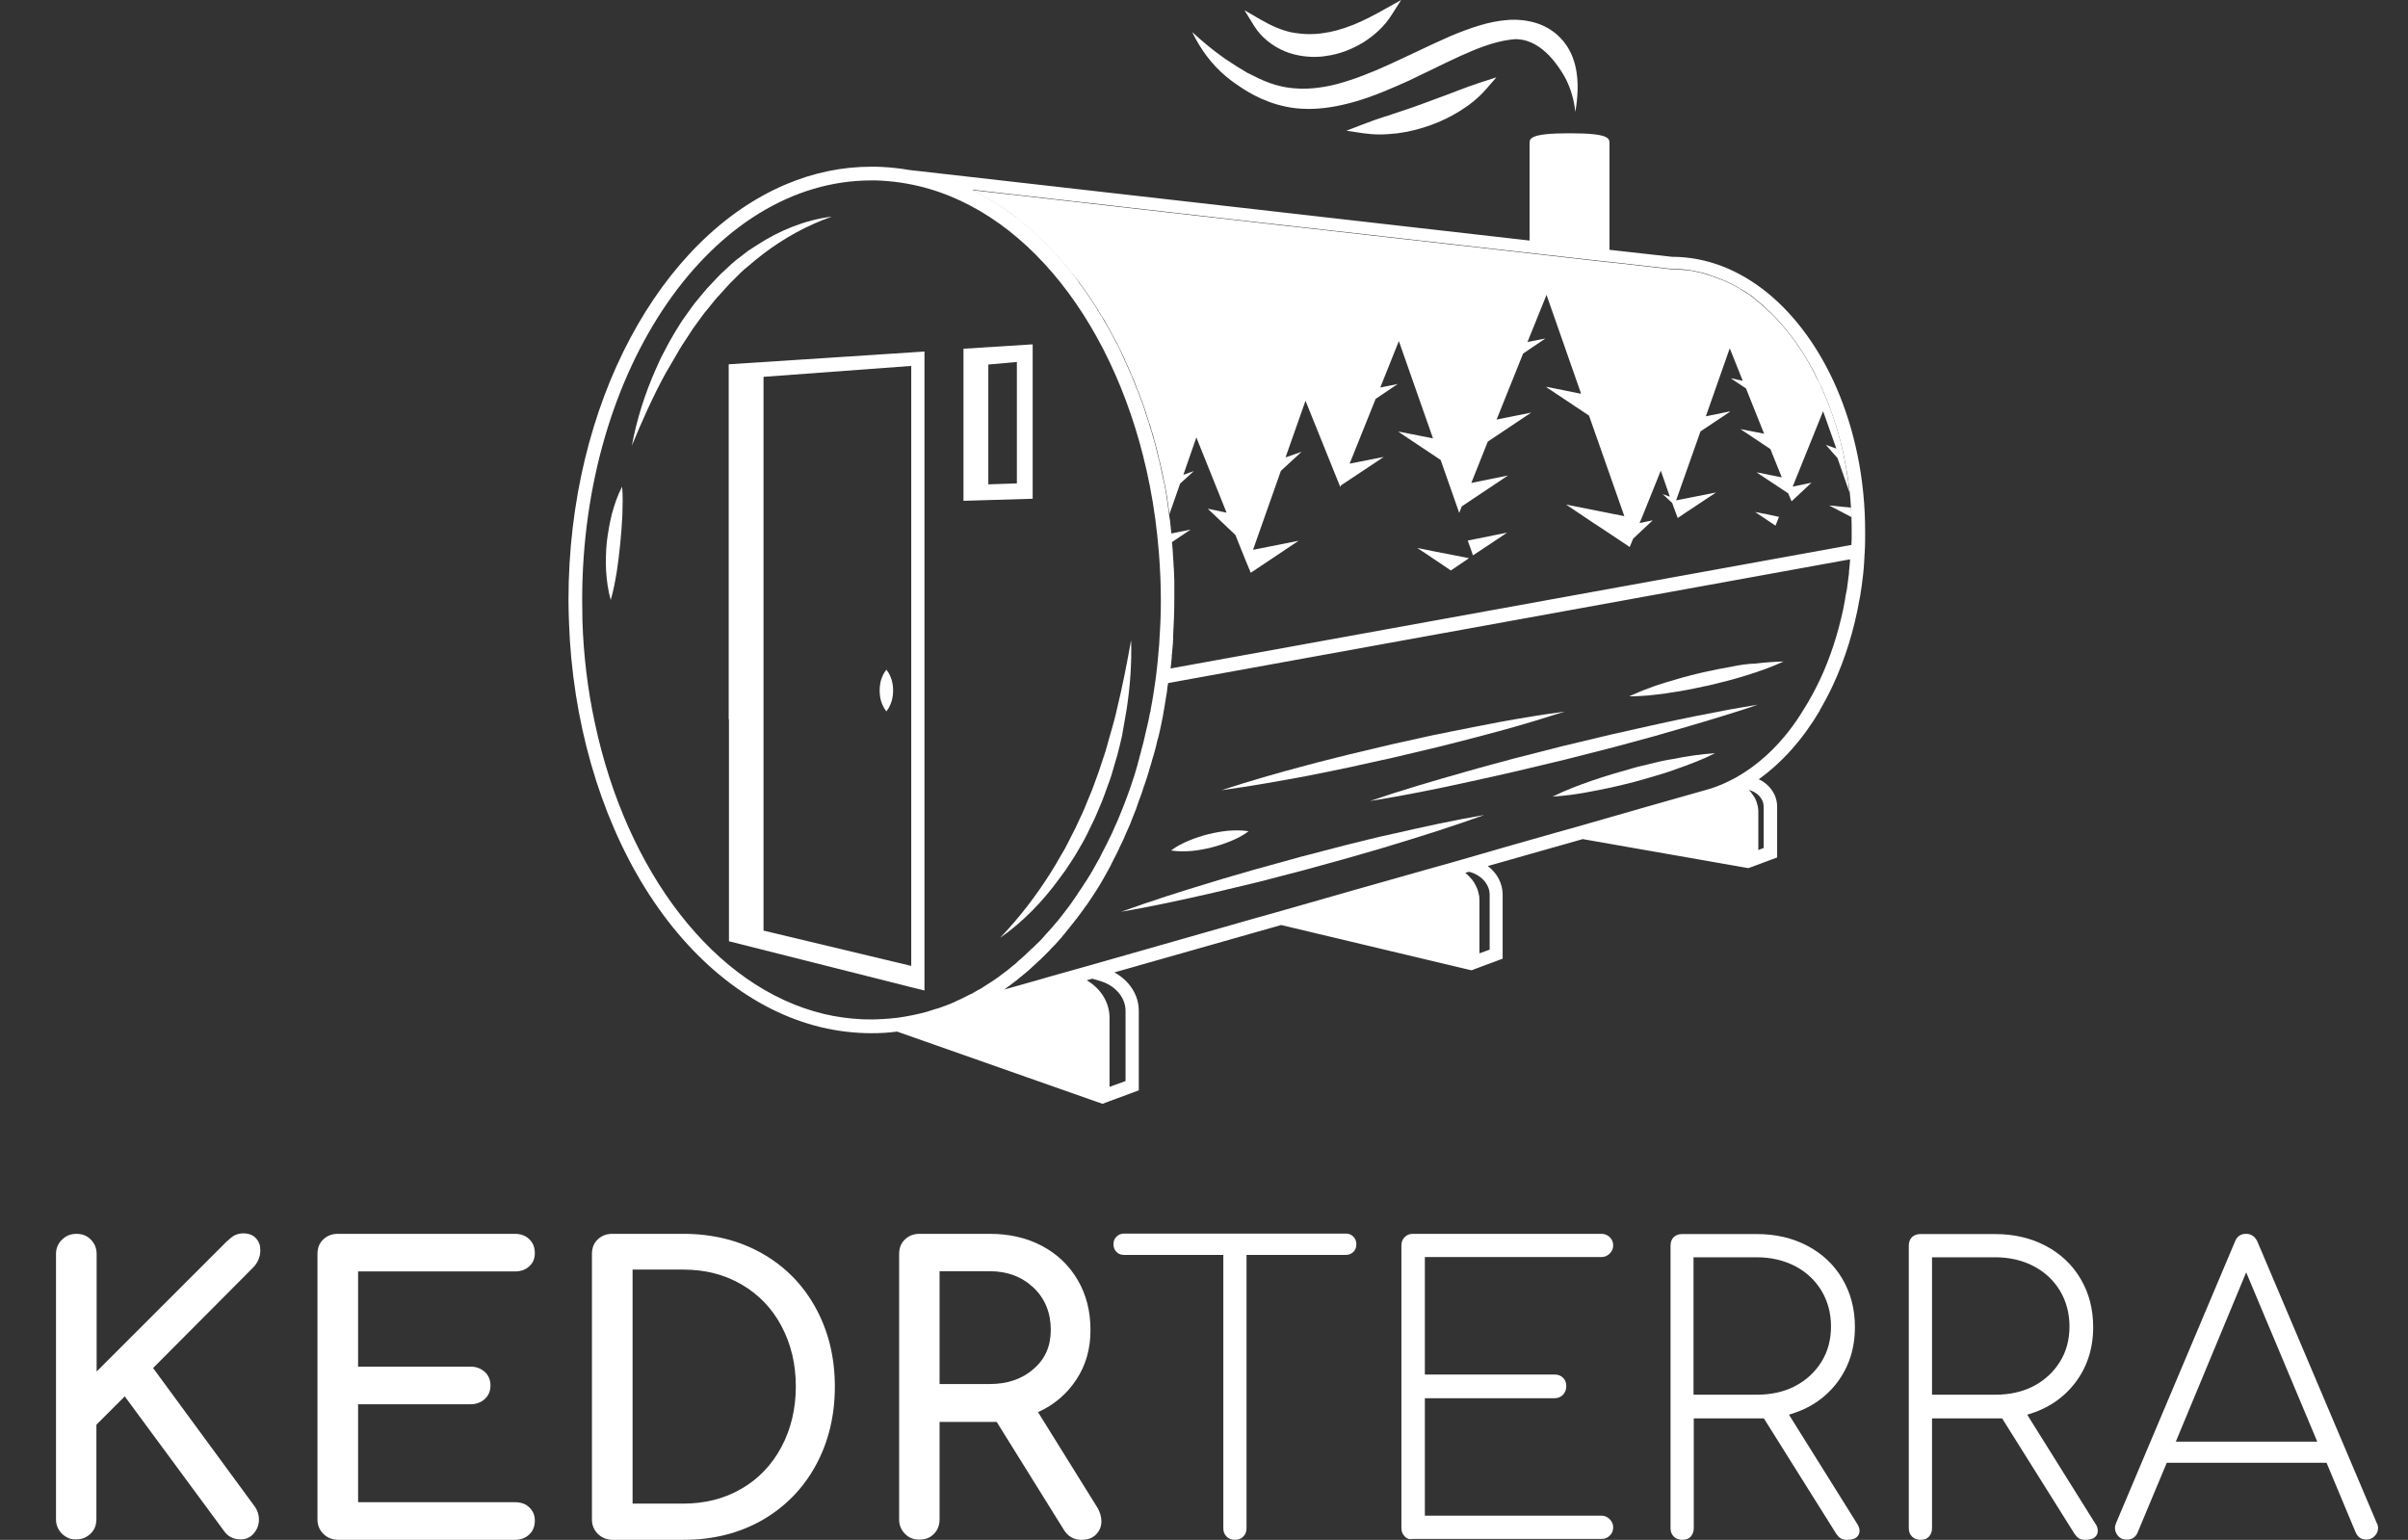 <svg width="86" height="55" viewBox="0 0 86 55" fill="none" xmlns="http://www.w3.org/2000/svg">
<rect x="0" y="0" width="86" height="55" fill="#333333" stroke="none"/>
<g clip-path="url(#clip0_1910_12908)">
<path d="M41.815 19.058C41.815 19.083 41.824 19.116 41.824 19.141C41.824 19.141 41.824 19.141 41.824 19.149C41.824 19.157 41.824 19.166 41.824 19.174C41.832 19.24 41.84 19.306 41.84 19.373L42.52 18.917L41.815 19.058Z" fill="white"/>
<path d="M65.625 16.362L66.056 17.598C65.923 16.329 65.617 15.135 65.16 14.09C65.152 14.073 65.152 14.065 65.144 14.049C65.119 13.982 65.086 13.924 65.061 13.858C65.053 13.833 65.036 13.808 65.028 13.783C65.003 13.733 64.978 13.684 64.953 13.634C64.936 13.609 64.928 13.584 64.912 13.559C64.887 13.509 64.862 13.46 64.837 13.41C64.829 13.385 64.812 13.36 64.804 13.335C64.779 13.286 64.746 13.227 64.721 13.178C64.713 13.161 64.704 13.145 64.688 13.12C64.646 13.053 64.613 12.979 64.572 12.912C64.53 12.838 64.48 12.771 64.439 12.697C64.439 12.688 64.431 12.688 64.431 12.68C64.389 12.614 64.348 12.556 64.306 12.489C64.298 12.473 64.29 12.464 64.281 12.448C64.248 12.398 64.207 12.348 64.174 12.29C64.165 12.274 64.149 12.257 64.14 12.241C64.107 12.191 64.066 12.141 64.033 12.091C64.024 12.075 64.008 12.066 63.999 12.05C63.958 11.992 63.916 11.942 63.875 11.892C63.867 11.884 63.867 11.876 63.858 11.867C63.759 11.743 63.659 11.627 63.56 11.519C63.552 11.502 63.535 11.494 63.527 11.478C63.485 11.436 63.452 11.395 63.411 11.353C63.394 11.337 63.377 11.32 63.361 11.303C63.319 11.262 63.278 11.22 63.236 11.179C63.228 11.171 63.228 11.171 63.22 11.162C63.195 11.146 63.178 11.121 63.154 11.104C63.112 11.063 63.062 11.021 63.021 10.98C62.988 10.947 62.955 10.922 62.921 10.889C62.905 10.872 62.88 10.856 62.863 10.839C62.83 10.806 62.789 10.781 62.755 10.748C62.739 10.731 62.714 10.715 62.697 10.698C62.672 10.673 62.639 10.657 62.614 10.632C62.573 10.598 62.532 10.574 62.49 10.54C62.449 10.507 62.407 10.482 62.366 10.458C62.357 10.458 62.357 10.449 62.349 10.449C62.291 10.416 62.233 10.375 62.175 10.341C62.175 10.341 62.167 10.341 62.167 10.333C62.142 10.317 62.109 10.3 62.084 10.283C61.984 10.225 61.893 10.176 61.793 10.126C61.785 10.126 61.777 10.117 61.769 10.117C61.719 10.093 61.677 10.076 61.628 10.051C61.603 10.043 61.578 10.026 61.553 10.018C61.511 10.001 61.47 9.985 61.42 9.968C61.395 9.96 61.379 9.952 61.354 9.943C61.312 9.927 61.263 9.91 61.221 9.894C61.196 9.885 61.18 9.877 61.155 9.869C61.113 9.852 61.072 9.844 61.03 9.827C60.997 9.819 60.964 9.811 60.931 9.794C60.889 9.786 60.856 9.769 60.815 9.761C60.782 9.753 60.74 9.744 60.707 9.736C60.674 9.728 60.632 9.719 60.599 9.711C60.558 9.703 60.516 9.695 60.483 9.686C60.45 9.678 60.417 9.67 60.375 9.67C60.334 9.661 60.292 9.661 60.251 9.653C60.077 9.637 59.903 9.62 59.728 9.62H59.712H59.703L58.037 9.429L57.514 9.371L57.332 9.355L47.513 8.243L45.655 8.036L42.304 7.654L34.725 6.792C34.758 6.809 34.791 6.825 34.824 6.85C34.832 6.858 34.849 6.858 34.857 6.867C34.882 6.875 34.907 6.892 34.924 6.9C34.949 6.908 34.973 6.925 34.99 6.933C35.09 6.991 35.197 7.049 35.297 7.107C35.305 7.107 35.305 7.115 35.313 7.115C35.338 7.132 35.355 7.14 35.38 7.157C35.396 7.165 35.405 7.173 35.421 7.182C35.421 7.182 35.421 7.182 35.429 7.182C35.521 7.232 35.604 7.29 35.687 7.348C35.695 7.356 35.703 7.364 35.72 7.364C35.728 7.373 35.736 7.373 35.745 7.381C35.753 7.381 35.753 7.389 35.761 7.389C35.77 7.397 35.778 7.397 35.786 7.406C35.803 7.422 35.828 7.431 35.844 7.447C35.861 7.455 35.877 7.472 35.894 7.48C35.935 7.505 35.977 7.538 36.018 7.563C36.027 7.572 36.043 7.58 36.051 7.588C36.101 7.621 36.151 7.663 36.201 7.704C36.217 7.713 36.234 7.729 36.251 7.737C36.251 7.737 36.259 7.737 36.259 7.746C36.267 7.754 36.284 7.762 36.292 7.771C36.4 7.854 36.499 7.936 36.599 8.019C36.615 8.036 36.632 8.044 36.649 8.061L36.657 8.069C36.69 8.094 36.723 8.127 36.756 8.152C36.765 8.16 36.765 8.16 36.773 8.169C36.848 8.235 36.931 8.31 37.005 8.376L37.014 8.384C37.022 8.393 37.03 8.393 37.03 8.401L37.038 8.409C37.063 8.434 37.088 8.451 37.113 8.476C37.13 8.492 37.146 8.509 37.163 8.525C37.171 8.534 37.179 8.542 37.196 8.558C37.229 8.592 37.262 8.625 37.295 8.658C37.329 8.691 37.37 8.724 37.403 8.766L37.412 8.774C37.42 8.782 37.42 8.782 37.428 8.791C37.47 8.832 37.511 8.874 37.553 8.915C37.561 8.923 37.569 8.932 37.578 8.948C37.652 9.023 37.727 9.106 37.801 9.189C37.801 9.189 37.801 9.189 37.81 9.197C37.826 9.214 37.843 9.238 37.859 9.255C37.876 9.28 37.901 9.297 37.917 9.321L37.926 9.33C37.967 9.371 38 9.421 38.042 9.462C38.083 9.512 38.125 9.554 38.158 9.603C38.166 9.612 38.175 9.628 38.183 9.637C38.208 9.67 38.233 9.695 38.258 9.728C38.258 9.728 38.258 9.736 38.266 9.736C38.274 9.744 38.274 9.753 38.282 9.753C38.365 9.86 38.456 9.968 38.539 10.084C38.556 10.109 38.581 10.134 38.597 10.167C38.606 10.176 38.606 10.176 38.614 10.184C38.622 10.192 38.622 10.2 38.631 10.209C38.639 10.217 38.647 10.234 38.656 10.242C38.73 10.341 38.805 10.449 38.88 10.557C38.888 10.574 38.896 10.582 38.904 10.598C38.913 10.607 38.921 10.623 38.929 10.632C38.954 10.665 38.971 10.698 38.996 10.731C39.004 10.739 39.004 10.748 39.012 10.756C39.078 10.856 39.145 10.955 39.211 11.063C39.219 11.071 39.228 11.079 39.228 11.096C39.228 11.096 39.228 11.104 39.236 11.104C39.236 11.104 39.236 11.104 39.236 11.113C39.269 11.162 39.302 11.22 39.336 11.279C39.336 11.279 39.336 11.287 39.344 11.287C39.344 11.287 39.344 11.295 39.352 11.295C39.361 11.312 39.377 11.328 39.385 11.345C39.435 11.428 39.485 11.511 39.526 11.594C39.526 11.602 39.535 11.602 39.535 11.61C39.543 11.627 39.559 11.652 39.568 11.668C39.584 11.693 39.601 11.726 39.618 11.751C39.626 11.76 39.626 11.776 39.634 11.784C39.7 11.901 39.758 12.008 39.817 12.124C39.85 12.182 39.875 12.241 39.908 12.299C39.908 12.299 39.908 12.307 39.916 12.307C39.966 12.415 40.024 12.523 40.074 12.63V12.639C40.082 12.655 40.09 12.672 40.099 12.688C40.123 12.738 40.148 12.78 40.165 12.829V12.838C40.248 13.012 40.331 13.194 40.405 13.377C40.414 13.402 40.422 13.427 40.439 13.451C40.505 13.609 40.571 13.767 40.629 13.932C40.629 13.932 40.629 13.941 40.638 13.941C40.638 13.949 40.638 13.949 40.646 13.957C40.663 14.007 40.687 14.065 40.704 14.115C40.754 14.248 40.803 14.38 40.853 14.521C40.861 14.554 40.878 14.588 40.886 14.621C40.895 14.637 40.895 14.654 40.903 14.671C40.911 14.695 40.92 14.712 40.928 14.737C40.928 14.737 40.928 14.737 40.928 14.745V14.753C40.953 14.82 40.969 14.886 40.994 14.961C41.002 14.986 41.011 15.011 41.019 15.035C41.027 15.069 41.036 15.093 41.052 15.127C41.077 15.201 41.102 15.276 41.119 15.351V15.359C41.127 15.375 41.127 15.392 41.135 15.4C41.168 15.508 41.202 15.616 41.226 15.724V15.732C41.226 15.74 41.226 15.749 41.235 15.749C41.243 15.782 41.251 15.807 41.26 15.84C41.268 15.881 41.285 15.914 41.293 15.956C41.293 15.956 41.293 15.956 41.293 15.964C41.326 16.097 41.359 16.238 41.392 16.371V16.379C41.401 16.42 41.409 16.462 41.425 16.503C41.434 16.528 41.434 16.553 41.442 16.57C41.459 16.644 41.475 16.719 41.492 16.794C41.508 16.885 41.533 16.976 41.55 17.067C41.558 17.109 41.566 17.15 41.575 17.2C41.575 17.208 41.575 17.216 41.583 17.225C41.616 17.391 41.649 17.556 41.674 17.722C41.674 17.739 41.683 17.764 41.683 17.78C41.683 17.789 41.683 17.797 41.683 17.805C41.683 17.814 41.683 17.822 41.691 17.838C41.699 17.872 41.699 17.905 41.707 17.946C41.716 17.979 41.716 18.021 41.724 18.054C41.724 18.079 41.732 18.104 41.732 18.129C41.741 18.203 41.757 18.286 41.766 18.361L42.147 17.274L42.636 16.827L42.263 16.959L42.727 15.624L43.806 18.311L43.134 18.17L44.121 19.107L44.494 20.036L44.577 20.235L44.66 20.434L44.668 20.459L44.718 20.426L45.091 20.177L45.464 19.928L46.377 19.315L44.751 19.638L45.746 16.818L46.484 16.138L45.912 16.337L46.625 14.314L47.869 17.399L47.886 17.341L49.42 16.321L48.201 16.561L49.13 14.248L49.918 13.717L49.296 13.841L49.959 12.182L51.178 15.657L49.959 15.417V15.433L51.452 16.429L52.115 18.32L52.206 18.087L53.857 16.984L52.547 17.25L53.135 15.774L54.686 14.737L53.45 14.986L54.396 12.63L55.192 12.091L54.553 12.216L55.233 10.532L56.469 14.065L55.233 13.816V13.833L56.751 14.845L58.012 18.436L55.93 18.021L56.867 18.651L57.133 18.825L57.398 19L58.203 19.538L58.327 19.24L58.733 18.858L58.982 18.626L59.023 18.585L58.667 18.66L58.551 18.684L58.559 18.676L58.65 18.46L59.314 16.81L59.637 17.739L59.38 17.648L59.72 17.963L59.853 18.328L59.919 18.502L60.251 18.278L61.288 17.59L59.861 17.872L60.732 15.409L61.777 14.712V14.695L60.923 14.87L61.777 12.44L62.241 13.601L61.81 13.509L62.357 13.874L63.004 15.492L62.158 15.326L63.228 16.039L63.635 17.051L62.73 16.868L63.867 17.623L63.966 17.863L63.983 17.905L64.041 17.855L64.696 17.241L64.024 17.382L65.111 14.687L65.583 16.022L65.21 15.89L65.625 16.362Z" fill="white"/>
<path d="M66.106 18.129L65.832 18.104L65.326 18.054L65.534 18.162L66.123 18.469C66.123 18.361 66.114 18.245 66.106 18.129Z" fill="white"/>
<path d="M52.439 19.365L52.513 19.564L52.605 19.837L53.119 19.497L53.492 19.249L53.824 19.025L52.422 19.307L52.439 19.365Z" fill="white"/>
<path d="M50.614 19.572L50.88 19.746L51.817 20.376L52.464 19.937L51.27 19.704L50.614 19.572Z" fill="white"/>
<path d="M62.681 18.287L62.88 18.419L63.411 18.776L63.535 18.461L63.187 18.386L62.681 18.287Z" fill="white"/>
<path d="M65.592 13.858C64.373 11.055 62.2 9.172 59.712 9.172L57.481 8.923V5.125C57.481 4.943 57.481 4.76 56.055 4.76C54.628 4.76 54.628 4.951 54.628 5.125V8.592L45.896 7.597L32.469 6.071C32.146 6.013 31.814 5.979 31.499 5.963C31.374 5.954 31.25 5.954 31.125 5.954C30.072 5.954 29.052 6.17 28.09 6.576C23.595 8.459 20.303 14.405 20.303 21.43C20.303 21.686 20.311 21.944 20.32 22.201C20.436 25.709 21.406 29.092 23.04 31.721C24.674 34.35 26.904 36.108 29.318 36.689C29.906 36.83 30.52 36.904 31.125 36.904C31.432 36.904 31.739 36.888 32.038 36.846L39.137 39.343L39.377 39.426L39.618 39.334L40.671 38.945V36.1C40.671 35.536 40.331 35.022 39.8 34.732C41.782 34.168 43.773 33.604 45.755 33.04L52.339 34.607L52.555 34.657L52.663 34.616L52.82 34.557L53.666 34.242V31.953C53.666 31.555 53.467 31.182 53.136 30.933C53.625 30.792 54.114 30.66 54.595 30.519L56.527 29.971L62.299 30.983L62.44 31.008L62.789 30.884L62.581 30.958L63.469 30.627V28.81C63.469 28.396 63.212 28.023 62.814 27.832C63.66 27.226 64.398 26.389 64.995 25.377H64.986C65.152 25.095 65.31 24.797 65.459 24.481C65.899 23.536 66.222 22.491 66.413 21.396C66.421 21.355 66.429 21.305 66.438 21.264C66.454 21.156 66.471 21.048 66.487 20.94C66.529 20.65 66.562 20.351 66.579 20.053C66.579 20.036 66.579 20.028 66.579 20.011C66.587 19.962 66.587 19.904 66.587 19.854L66.595 19.771C66.604 19.605 66.612 19.439 66.612 19.265C66.612 19.182 66.612 19.107 66.612 19.024C66.62 17.125 66.239 15.359 65.592 13.858ZM62.217 27.641C62.084 27.724 61.943 27.807 61.802 27.873C61.694 27.931 61.578 27.981 61.462 28.031C61.337 28.081 61.213 28.13 61.08 28.172H61.072C60.964 28.205 60.856 28.238 60.757 28.263C59.413 28.645 58.062 29.026 56.718 29.416C56.652 29.432 56.586 29.457 56.519 29.474C56.345 29.524 56.163 29.573 55.988 29.623C55.814 29.673 55.632 29.723 55.458 29.772C54.462 30.054 53.467 30.336 52.472 30.627C52.215 30.701 51.958 30.776 51.693 30.851C51.543 30.892 51.394 30.933 51.245 30.975C50.988 31.049 50.739 31.116 50.482 31.191C49.802 31.381 49.113 31.58 48.433 31.771L45.763 32.534L45.29 32.667L44.818 32.799L39.029 34.45L38.059 34.723L37.611 34.848L37.097 34.997L35.861 35.345C35.894 35.329 35.919 35.304 35.952 35.279C36.027 35.229 36.101 35.171 36.176 35.113C36.193 35.105 36.209 35.088 36.218 35.08C36.234 35.063 36.259 35.055 36.276 35.038C36.284 35.03 36.3 35.022 36.309 35.014C36.325 34.997 36.35 34.98 36.367 34.964C36.441 34.906 36.516 34.84 36.591 34.781C36.607 34.765 36.632 34.748 36.649 34.732C36.665 34.715 36.69 34.699 36.707 34.682C36.732 34.665 36.757 34.64 36.773 34.624C36.815 34.591 36.848 34.557 36.881 34.524C36.956 34.458 37.03 34.392 37.105 34.317C37.13 34.3 37.146 34.276 37.171 34.259C37.179 34.251 37.179 34.251 37.188 34.242L37.196 34.234C37.204 34.226 37.204 34.226 37.213 34.218C37.296 34.135 37.379 34.052 37.462 33.969C37.495 33.935 37.528 33.902 37.561 33.861C37.578 33.844 37.594 33.828 37.611 33.811C37.636 33.786 37.66 33.761 37.685 33.736L37.694 33.728C37.777 33.637 37.86 33.537 37.943 33.446C37.943 33.446 37.943 33.446 37.943 33.438C37.967 33.413 37.984 33.388 38.009 33.363C38.034 33.338 38.059 33.305 38.075 33.28C38.15 33.189 38.233 33.09 38.307 32.99L38.316 32.982C38.324 32.965 38.341 32.957 38.349 32.94C38.382 32.899 38.407 32.857 38.44 32.824C38.523 32.716 38.598 32.609 38.681 32.501C38.714 32.459 38.739 32.418 38.772 32.368C38.78 32.36 38.78 32.36 38.788 32.352C38.788 32.352 38.788 32.343 38.797 32.343C38.913 32.177 39.021 32.011 39.128 31.846C39.228 31.696 39.319 31.539 39.41 31.381C39.444 31.323 39.468 31.273 39.502 31.215C39.56 31.108 39.618 31.008 39.676 30.9V30.892C39.684 30.867 39.701 30.851 39.709 30.826C39.734 30.784 39.75 30.743 39.775 30.693C39.825 30.593 39.875 30.502 39.925 30.403V30.394C39.949 30.353 39.966 30.311 39.983 30.27C39.999 30.245 40.008 30.212 40.024 30.187C40.074 30.096 40.115 29.996 40.157 29.905C40.157 29.905 40.157 29.905 40.157 29.897C40.182 29.839 40.206 29.789 40.231 29.731C40.24 29.714 40.248 29.689 40.256 29.673C40.298 29.582 40.339 29.482 40.381 29.391C40.381 29.391 40.381 29.391 40.381 29.383C40.406 29.316 40.43 29.258 40.455 29.192C40.464 29.175 40.464 29.167 40.472 29.15C40.513 29.051 40.547 28.96 40.588 28.86C40.588 28.86 40.588 28.86 40.588 28.852C40.613 28.785 40.638 28.711 40.663 28.636C40.663 28.628 40.671 28.62 40.671 28.611C40.704 28.512 40.746 28.421 40.779 28.321C40.804 28.246 40.828 28.172 40.853 28.089C40.853 28.081 40.853 28.081 40.862 28.072C40.895 27.973 40.928 27.873 40.961 27.774C40.986 27.691 41.011 27.608 41.036 27.533V27.525C41.069 27.425 41.094 27.326 41.127 27.226C41.144 27.16 41.16 27.094 41.185 27.019C41.193 27.003 41.193 26.986 41.202 26.969C41.227 26.87 41.26 26.762 41.285 26.662C41.301 26.579 41.326 26.497 41.343 26.414C41.343 26.405 41.343 26.397 41.351 26.397C41.359 26.364 41.367 26.339 41.376 26.306C41.392 26.231 41.409 26.165 41.426 26.09C41.442 25.999 41.467 25.908 41.484 25.817C41.5 25.75 41.508 25.675 41.525 25.609C41.533 25.576 41.542 25.543 41.542 25.51C41.558 25.419 41.575 25.319 41.592 25.228C41.608 25.128 41.625 25.029 41.641 24.921C41.658 24.838 41.666 24.755 41.683 24.672C41.683 24.664 41.683 24.655 41.683 24.647C41.683 24.639 41.683 24.639 41.683 24.631C41.691 24.589 41.691 24.556 41.699 24.515C41.708 24.481 41.708 24.456 41.716 24.423C41.716 24.415 41.716 24.407 41.716 24.398L66.073 19.978C66.073 19.986 66.073 20.003 66.073 20.011C66.073 20.053 66.064 20.094 66.064 20.136C66.056 20.194 66.056 20.252 66.048 20.302C66.04 20.376 66.031 20.443 66.031 20.517V20.526C66.031 20.534 66.031 20.55 66.023 20.559C66.023 20.584 66.015 20.608 66.015 20.633C65.998 20.741 65.99 20.849 65.973 20.957C65.965 21.023 65.957 21.081 65.94 21.148C65.932 21.189 65.924 21.23 65.915 21.272C65.907 21.33 65.899 21.38 65.89 21.438C65.865 21.554 65.849 21.67 65.824 21.786C65.633 22.657 65.368 23.486 65.011 24.249C64.829 24.639 64.63 25.004 64.414 25.344C63.809 26.347 63.054 27.119 62.217 27.641ZM66.064 17.598C66.081 17.772 66.098 17.946 66.106 18.129C66.114 18.245 66.123 18.361 66.123 18.477C66.131 18.66 66.131 18.842 66.131 19.024C66.131 19.049 66.131 19.082 66.131 19.107C66.131 19.215 66.131 19.315 66.123 19.414C66.123 19.431 66.123 19.447 66.123 19.464L41.807 23.876C41.807 23.876 41.807 23.876 41.807 23.868C41.815 23.818 41.815 23.776 41.824 23.727C41.832 23.644 41.84 23.552 41.849 23.47C41.849 23.453 41.849 23.445 41.849 23.428C41.849 23.428 41.849 23.428 41.849 23.42C41.849 23.403 41.849 23.387 41.857 23.362C41.865 23.262 41.873 23.163 41.882 23.063C41.882 23.047 41.882 23.022 41.89 23.005C41.89 22.997 41.89 22.989 41.89 22.98V22.972C41.89 22.964 41.89 22.964 41.89 22.955C41.89 22.922 41.89 22.889 41.898 22.856C41.898 22.848 41.898 22.839 41.898 22.831C41.898 22.814 41.898 22.79 41.898 22.773C41.898 22.748 41.898 22.732 41.898 22.707C41.923 22.275 41.94 21.836 41.94 21.405V21.396C41.94 21.388 41.94 21.388 41.94 21.38C41.94 21.355 41.94 21.33 41.94 21.305C41.94 21.28 41.94 21.255 41.94 21.23C41.94 21.148 41.94 21.056 41.94 20.973C41.94 20.948 41.94 20.924 41.94 20.899C41.94 20.841 41.94 20.783 41.94 20.724C41.94 20.65 41.931 20.575 41.931 20.509C41.931 20.409 41.923 20.318 41.915 20.219C41.915 20.161 41.907 20.111 41.907 20.053C41.898 19.97 41.898 19.879 41.89 19.796V19.787C41.882 19.655 41.873 19.522 41.857 19.381C41.857 19.373 41.857 19.356 41.857 19.348C41.849 19.282 41.84 19.215 41.84 19.149C41.84 19.141 41.84 19.132 41.84 19.124C41.84 19.124 41.84 19.124 41.84 19.116C41.84 19.091 41.832 19.058 41.832 19.033C41.824 18.925 41.807 18.817 41.799 18.718V18.709C41.791 18.626 41.782 18.552 41.766 18.469C41.757 18.427 41.757 18.386 41.749 18.344C41.741 18.262 41.724 18.187 41.716 18.112C41.716 18.087 41.708 18.062 41.708 18.038C41.699 18.004 41.699 17.963 41.691 17.93C41.683 17.897 41.683 17.855 41.674 17.822C41.674 17.814 41.674 17.805 41.666 17.789C41.666 17.78 41.666 17.772 41.666 17.764C41.666 17.747 41.658 17.722 41.658 17.706C41.633 17.54 41.6 17.374 41.567 17.208C41.567 17.2 41.567 17.192 41.558 17.183C41.55 17.142 41.542 17.1 41.533 17.051C41.533 17.042 41.533 17.034 41.525 17.026C41.517 16.976 41.5 16.918 41.492 16.868C41.484 16.843 41.484 16.819 41.475 16.794V16.785C41.459 16.711 41.442 16.636 41.426 16.561C41.417 16.537 41.417 16.512 41.409 16.495C41.401 16.454 41.392 16.412 41.376 16.371V16.362C41.343 16.23 41.309 16.089 41.276 15.956C41.276 15.956 41.276 15.956 41.276 15.948C41.268 15.906 41.251 15.873 41.243 15.832C41.235 15.798 41.227 15.774 41.218 15.74C41.218 15.732 41.218 15.724 41.21 15.724V15.716C41.177 15.608 41.152 15.5 41.119 15.392C41.111 15.376 41.111 15.359 41.102 15.351V15.342C41.077 15.268 41.052 15.193 41.036 15.118C41.028 15.085 41.019 15.06 41.003 15.027C40.994 15.002 40.986 14.977 40.978 14.953C40.953 14.886 40.936 14.82 40.911 14.745V14.737C40.911 14.737 40.911 14.737 40.911 14.729C40.903 14.704 40.895 14.687 40.886 14.662C40.878 14.646 40.878 14.629 40.87 14.613C40.862 14.579 40.845 14.546 40.837 14.513C40.787 14.38 40.737 14.239 40.688 14.107C40.671 14.057 40.646 13.999 40.63 13.949C40.63 13.941 40.63 13.941 40.621 13.932C40.621 13.932 40.621 13.924 40.613 13.924C40.547 13.758 40.489 13.601 40.422 13.443C40.414 13.418 40.406 13.393 40.389 13.368C40.314 13.186 40.231 13.012 40.148 12.829V12.821C40.124 12.771 40.107 12.73 40.082 12.68C40.074 12.664 40.066 12.647 40.057 12.63V12.622C40.008 12.514 39.958 12.406 39.9 12.299C39.9 12.299 39.9 12.29 39.891 12.29C39.858 12.232 39.833 12.174 39.8 12.116C39.742 12 39.676 11.884 39.618 11.776C39.609 11.768 39.609 11.751 39.601 11.743C39.584 11.718 39.568 11.685 39.551 11.66C39.543 11.644 39.526 11.619 39.518 11.602C39.518 11.594 39.51 11.594 39.51 11.585C39.46 11.503 39.41 11.42 39.369 11.337C39.361 11.32 39.344 11.303 39.336 11.287C39.336 11.287 39.336 11.279 39.327 11.279C39.327 11.279 39.327 11.27 39.319 11.27C39.286 11.212 39.253 11.163 39.22 11.104C39.22 11.104 39.22 11.104 39.22 11.096C39.22 11.096 39.22 11.088 39.211 11.088C39.203 11.08 39.195 11.071 39.195 11.055C39.128 10.955 39.062 10.847 38.996 10.748C38.987 10.74 38.987 10.731 38.979 10.723C38.954 10.69 38.938 10.657 38.913 10.623C38.904 10.615 38.896 10.599 38.888 10.59C38.88 10.574 38.871 10.565 38.863 10.549C38.788 10.441 38.714 10.341 38.639 10.234C38.631 10.225 38.623 10.209 38.614 10.201C38.606 10.192 38.606 10.184 38.598 10.176C38.589 10.167 38.589 10.167 38.581 10.159C38.565 10.134 38.54 10.109 38.523 10.076C38.523 10.076 38.523 10.076 38.523 10.068C38.481 10.018 38.448 9.96 38.407 9.91C38.407 9.91 38.407 9.91 38.407 9.902C38.357 9.844 38.307 9.778 38.266 9.72C38.266 9.72 38.266 9.711 38.258 9.711C38.233 9.678 38.208 9.653 38.183 9.62C38.175 9.612 38.166 9.595 38.158 9.587C38.117 9.537 38.075 9.496 38.042 9.446C38.001 9.404 37.967 9.355 37.926 9.313L37.918 9.305C37.901 9.28 37.876 9.263 37.86 9.239C37.843 9.222 37.826 9.197 37.81 9.181C37.81 9.181 37.81 9.181 37.801 9.172C37.743 9.106 37.677 9.04 37.619 8.973C37.602 8.957 37.594 8.948 37.578 8.932C37.578 8.923 37.569 8.923 37.569 8.915C37.561 8.907 37.561 8.907 37.553 8.899C37.511 8.857 37.47 8.816 37.428 8.774C37.42 8.766 37.42 8.766 37.412 8.758L37.403 8.749C37.37 8.716 37.337 8.683 37.296 8.641C37.262 8.608 37.229 8.575 37.196 8.542C37.188 8.534 37.179 8.525 37.163 8.509C37.146 8.492 37.13 8.476 37.113 8.459C37.088 8.434 37.063 8.418 37.038 8.393L37.03 8.384C37.022 8.376 37.014 8.376 37.014 8.368L37.005 8.359C36.931 8.285 36.848 8.218 36.773 8.152C36.765 8.144 36.765 8.144 36.757 8.136C36.723 8.111 36.69 8.078 36.657 8.053L36.649 8.044C36.632 8.028 36.616 8.019 36.599 8.003C36.557 7.97 36.516 7.937 36.483 7.903C36.458 7.878 36.425 7.862 36.4 7.837C36.367 7.812 36.342 7.787 36.309 7.771C36.3 7.762 36.292 7.762 36.284 7.754C36.276 7.746 36.259 7.737 36.251 7.729C36.251 7.729 36.242 7.729 36.242 7.721C36.234 7.713 36.218 7.704 36.209 7.696C36.201 7.696 36.201 7.688 36.193 7.688C36.176 7.671 36.16 7.663 36.143 7.646C36.11 7.621 36.077 7.597 36.043 7.572C36.035 7.563 36.019 7.555 36.01 7.547C35.969 7.522 35.927 7.489 35.886 7.464C35.869 7.456 35.853 7.439 35.836 7.431C35.819 7.414 35.795 7.406 35.778 7.389C35.77 7.381 35.761 7.381 35.753 7.373C35.745 7.373 35.745 7.364 35.736 7.364C35.728 7.356 35.72 7.356 35.712 7.348C35.703 7.339 35.695 7.331 35.678 7.331C35.645 7.306 35.604 7.281 35.571 7.256C35.529 7.232 35.479 7.198 35.438 7.174C35.43 7.174 35.43 7.165 35.421 7.165C35.421 7.165 35.421 7.165 35.413 7.165C35.397 7.157 35.388 7.149 35.372 7.14C35.347 7.124 35.33 7.116 35.305 7.099C35.297 7.099 35.297 7.091 35.289 7.091C35.189 7.033 35.09 6.975 34.982 6.916C34.957 6.908 34.932 6.892 34.916 6.883C34.891 6.875 34.866 6.858 34.849 6.85C34.841 6.842 34.824 6.842 34.816 6.834C34.783 6.817 34.75 6.792 34.717 6.775L42.296 7.638L45.647 8.019L47.505 8.227L57.324 9.338L57.506 9.355L58.029 9.413L59.695 9.603H59.704H59.72C59.894 9.603 60.069 9.612 60.243 9.637C60.284 9.645 60.326 9.645 60.367 9.653C60.4 9.662 60.434 9.662 60.475 9.67C60.516 9.678 60.558 9.686 60.591 9.695C60.624 9.703 60.666 9.711 60.699 9.72C60.715 9.72 60.732 9.728 60.757 9.736C60.773 9.744 60.79 9.744 60.807 9.744C60.848 9.753 60.881 9.761 60.923 9.778C60.956 9.786 60.989 9.794 61.022 9.811C61.064 9.827 61.105 9.836 61.147 9.852C61.147 9.852 61.155 9.852 61.155 9.861C61.172 9.869 61.188 9.869 61.213 9.877C61.263 9.894 61.304 9.91 61.346 9.927C61.371 9.935 61.387 9.943 61.412 9.952C61.453 9.968 61.495 9.985 61.545 10.002C61.57 10.01 61.594 10.026 61.619 10.035C61.669 10.06 61.711 10.076 61.76 10.101C61.769 10.101 61.777 10.109 61.785 10.109C61.885 10.159 61.976 10.209 62.075 10.267C62.084 10.275 62.1 10.284 62.109 10.292C62.142 10.308 62.167 10.325 62.2 10.341C62.25 10.366 62.291 10.4 62.341 10.425C62.349 10.425 62.349 10.433 62.358 10.433C62.399 10.458 62.44 10.491 62.482 10.516C62.523 10.541 62.565 10.574 62.606 10.607C62.631 10.632 62.664 10.648 62.689 10.673C62.706 10.69 62.731 10.706 62.747 10.723C62.789 10.756 62.822 10.781 62.855 10.814C62.872 10.831 62.897 10.847 62.913 10.864C62.946 10.889 62.98 10.922 63.013 10.955C63.054 10.997 63.104 11.038 63.145 11.08C63.17 11.096 63.187 11.121 63.212 11.138C63.22 11.146 63.22 11.146 63.228 11.154C63.27 11.196 63.311 11.237 63.353 11.279C63.361 11.287 63.361 11.287 63.369 11.295C63.377 11.303 63.394 11.32 63.402 11.328C63.444 11.37 63.477 11.411 63.519 11.453C63.527 11.469 63.543 11.478 63.552 11.494C63.651 11.61 63.759 11.726 63.85 11.843C63.85 11.843 63.85 11.851 63.858 11.851C63.858 11.859 63.867 11.859 63.867 11.867C63.908 11.917 63.95 11.975 63.991 12.025C63.999 12.042 64.016 12.05 64.024 12.066C64.058 12.116 64.099 12.166 64.132 12.216C64.141 12.232 64.157 12.249 64.165 12.265C64.199 12.315 64.24 12.365 64.273 12.423C64.273 12.431 64.281 12.431 64.281 12.44C64.29 12.448 64.29 12.456 64.298 12.465C64.34 12.523 64.381 12.589 64.422 12.655C64.422 12.664 64.431 12.664 64.431 12.672C64.472 12.746 64.522 12.813 64.564 12.887C64.605 12.954 64.646 13.02 64.68 13.095C64.688 13.103 64.688 13.111 64.696 13.12C64.704 13.128 64.704 13.136 64.713 13.145C64.738 13.194 64.771 13.252 64.796 13.302C64.812 13.327 64.82 13.352 64.829 13.377C64.854 13.427 64.879 13.476 64.903 13.526V13.534C64.912 13.559 64.928 13.584 64.937 13.609C64.962 13.659 64.986 13.709 65.011 13.758C65.02 13.767 65.02 13.775 65.028 13.783C65.036 13.8 65.044 13.816 65.053 13.833C65.078 13.899 65.111 13.957 65.136 14.024C65.144 14.04 65.144 14.049 65.152 14.065C65.617 15.143 65.924 16.329 66.064 17.598ZM20.792 21.43C20.792 13.169 25.428 6.444 31.125 6.444C31.242 6.444 31.358 6.444 31.465 6.452C31.772 6.469 32.079 6.502 32.394 6.56C36.591 7.306 39.949 11.668 41.061 17.333C41.218 18.12 41.326 18.942 41.392 19.779C41.434 20.326 41.459 20.874 41.459 21.438C41.459 21.902 41.442 22.367 41.409 22.831C41.409 22.889 41.401 22.939 41.401 22.997C41.367 23.428 41.326 23.859 41.268 24.291C41.218 24.631 41.169 24.971 41.102 25.311C41.094 25.335 41.094 25.36 41.094 25.377C41.094 25.402 41.086 25.419 41.077 25.435C41.044 25.609 41.011 25.775 40.969 25.949C40.961 25.991 40.945 26.04 40.936 26.082C40.903 26.223 40.87 26.372 40.837 26.513C40.82 26.579 40.804 26.638 40.787 26.704C40.779 26.721 40.779 26.737 40.77 26.762C40.746 26.861 40.721 26.969 40.688 27.069C40.688 27.077 40.688 27.077 40.688 27.085C40.671 27.143 40.654 27.201 40.638 27.259C40.638 27.276 40.63 27.284 40.63 27.301C40.596 27.409 40.571 27.517 40.538 27.616C40.513 27.707 40.48 27.79 40.455 27.873C40.422 27.965 40.397 28.056 40.364 28.147C40.331 28.238 40.298 28.329 40.265 28.421C40.231 28.503 40.206 28.586 40.173 28.669C40.132 28.769 40.099 28.86 40.057 28.96C40.024 29.034 39.999 29.109 39.966 29.183C39.925 29.291 39.875 29.399 39.825 29.507C39.8 29.565 39.775 29.623 39.75 29.681C39.701 29.789 39.651 29.897 39.593 30.005C39.568 30.054 39.543 30.112 39.518 30.162C39.46 30.278 39.402 30.386 39.344 30.494V30.502C39.319 30.544 39.303 30.593 39.278 30.635C39.22 30.743 39.153 30.851 39.095 30.958C39.07 31 39.045 31.049 39.021 31.091C38.962 31.199 38.896 31.298 38.83 31.406C38.813 31.439 38.788 31.472 38.772 31.497C38.764 31.506 38.755 31.522 38.747 31.53C38.681 31.638 38.614 31.738 38.54 31.846C38.531 31.854 38.523 31.87 38.515 31.879C38.498 31.904 38.481 31.937 38.465 31.962C38.399 32.061 38.324 32.161 38.258 32.26C38.233 32.302 38.2 32.335 38.175 32.376C38.108 32.468 38.034 32.559 37.959 32.658C37.926 32.7 37.901 32.733 37.868 32.775C37.801 32.866 37.727 32.949 37.652 33.032C37.627 33.065 37.602 33.09 37.578 33.123C37.569 33.131 37.561 33.139 37.553 33.148C37.486 33.231 37.412 33.305 37.337 33.388C37.304 33.43 37.262 33.471 37.229 33.513C37.163 33.587 37.088 33.662 37.014 33.728C37.005 33.736 36.997 33.745 36.989 33.753C36.956 33.786 36.922 33.819 36.889 33.853C36.889 33.853 36.881 33.861 36.873 33.861C36.806 33.919 36.748 33.985 36.682 34.043C36.641 34.085 36.599 34.126 36.557 34.159L36.549 34.168C36.483 34.226 36.416 34.284 36.35 34.342C36.334 34.358 36.317 34.367 36.309 34.383C36.276 34.416 36.234 34.45 36.201 34.475C36.151 34.516 36.101 34.549 36.06 34.591C36.043 34.599 36.027 34.616 36.019 34.624C35.96 34.665 35.902 34.715 35.844 34.757C35.803 34.79 35.761 34.815 35.72 34.848C35.703 34.864 35.687 34.873 35.67 34.889C35.604 34.931 35.546 34.98 35.479 35.022C35.43 35.055 35.388 35.08 35.338 35.113C35.322 35.121 35.305 35.13 35.297 35.138C35.231 35.179 35.173 35.221 35.106 35.262C35.048 35.304 34.982 35.337 34.916 35.37C34.849 35.412 34.783 35.445 34.717 35.486C34.7 35.495 34.692 35.503 34.675 35.503C34.642 35.52 34.609 35.536 34.575 35.553C34.559 35.561 34.542 35.569 34.526 35.578C34.459 35.611 34.393 35.644 34.327 35.677C34.31 35.685 34.294 35.694 34.277 35.702C34.252 35.71 34.227 35.727 34.202 35.735C34.177 35.743 34.153 35.752 34.136 35.768C34.07 35.801 34.003 35.826 33.929 35.859C33.904 35.868 33.887 35.876 33.862 35.884C33.846 35.893 33.837 35.893 33.821 35.901C33.788 35.909 33.763 35.926 33.73 35.934C33.663 35.959 33.589 35.984 33.522 36.009C33.497 36.017 33.464 36.025 33.439 36.034H33.431C33.398 36.042 33.356 36.059 33.323 36.067C33.249 36.092 33.174 36.117 33.091 36.142C32.759 36.233 32.419 36.299 32.079 36.349C31.889 36.374 31.689 36.39 31.499 36.399C31.258 36.415 31.026 36.415 30.785 36.407C30.329 36.382 29.873 36.324 29.425 36.216C25.511 35.279 22.368 31.132 21.24 25.8C20.991 24.639 20.842 23.428 20.801 22.184C20.801 21.927 20.792 21.678 20.792 21.43ZM39.261 35.03C39.825 35.188 40.198 35.619 40.198 36.108V38.613L39.626 38.82V36.349C39.626 35.801 39.311 35.304 38.813 35.014C38.88 34.997 38.946 34.972 39.012 34.956L39.261 35.03ZM52.48 31.141C52.912 31.257 53.202 31.589 53.202 31.962V33.919L52.837 34.052V32.161C52.837 32.111 52.829 32.061 52.829 32.011C52.829 32.003 52.829 31.987 52.82 31.978C52.812 31.929 52.804 31.887 52.787 31.837V31.829C52.771 31.788 52.762 31.738 52.737 31.696C52.729 31.688 52.729 31.672 52.721 31.663C52.704 31.622 52.679 31.58 52.654 31.53L52.646 31.522C52.621 31.481 52.596 31.448 52.572 31.414C52.563 31.406 52.555 31.398 52.547 31.39C52.514 31.348 52.48 31.315 52.447 31.282C52.439 31.273 52.439 31.273 52.431 31.265C52.397 31.232 52.364 31.207 52.331 31.174C52.373 31.166 52.414 31.149 52.456 31.141H52.48ZM62.988 28.81V30.287L62.797 30.361V28.976C62.797 28.918 62.789 28.868 62.78 28.81C62.78 28.802 62.78 28.794 62.772 28.785C62.764 28.736 62.747 28.686 62.731 28.636C62.731 28.628 62.722 28.62 62.722 28.611C62.706 28.562 62.681 28.512 62.656 28.47C62.656 28.47 62.656 28.462 62.648 28.462C62.623 28.421 62.59 28.371 62.556 28.329C62.548 28.321 62.548 28.313 62.54 28.305C62.515 28.271 62.482 28.238 62.449 28.213C62.78 28.296 62.988 28.545 62.988 28.81Z" fill="white"/>
<path d="M2.216 54.785C2.075 54.644 2 54.469 2 54.27V44.791C2 44.584 2.075 44.41 2.216 44.277C2.357 44.136 2.531 44.07 2.73 44.07C2.937 44.07 3.111 44.136 3.244 44.277C3.385 44.418 3.451 44.592 3.451 44.791V48.988L8.087 44.352C8.203 44.244 8.303 44.161 8.386 44.12C8.477 44.078 8.576 44.053 8.684 44.053C8.883 44.053 9.033 44.111 9.14 44.227C9.248 44.343 9.298 44.484 9.298 44.65C9.298 44.891 9.207 45.106 9.033 45.281L5.467 48.863L9.107 53.822C9.198 53.955 9.248 54.105 9.248 54.27C9.248 54.461 9.19 54.619 9.066 54.768C8.941 54.909 8.792 54.984 8.601 54.984C8.336 54.984 8.137 54.884 7.996 54.677L4.455 49.875L3.443 50.887V54.262C3.443 54.469 3.377 54.644 3.236 54.776C3.095 54.917 2.921 54.984 2.721 54.984C2.531 54.992 2.365 54.925 2.216 54.785Z" fill="white"/>
<path d="M11.546 54.784C11.405 54.643 11.338 54.469 11.338 54.27V44.791C11.338 44.575 11.405 44.401 11.546 44.269C11.686 44.136 11.861 44.07 12.06 44.07H18.387C18.603 44.07 18.777 44.136 18.901 44.26C19.034 44.385 19.101 44.551 19.101 44.758C19.101 44.957 19.034 45.114 18.901 45.231C18.769 45.355 18.595 45.413 18.387 45.413H12.789V48.813H16.803C17.011 48.813 17.177 48.88 17.317 49.004C17.45 49.128 17.517 49.294 17.517 49.485C17.517 49.684 17.45 49.842 17.317 49.966C17.185 50.09 17.011 50.157 16.803 50.157H12.789V53.656H18.387C18.603 53.656 18.777 53.715 18.901 53.839C19.034 53.963 19.101 54.121 19.101 54.312C19.101 54.519 19.034 54.685 18.901 54.809C18.769 54.934 18.595 55 18.387 55H12.06C11.861 54.992 11.686 54.925 11.546 54.784Z" fill="white"/>
<path d="M21.348 54.784C21.207 54.643 21.141 54.469 21.141 54.27V44.791C21.141 44.575 21.207 44.401 21.348 44.269C21.489 44.136 21.663 44.07 21.862 44.07H24.4C25.453 44.07 26.39 44.302 27.211 44.766C28.032 45.231 28.671 45.877 29.127 46.707C29.583 47.536 29.816 48.473 29.816 49.526C29.816 50.58 29.583 51.525 29.127 52.354C28.671 53.184 28.032 53.831 27.211 54.303C26.39 54.768 25.453 55 24.4 55H21.862C21.663 54.992 21.489 54.925 21.348 54.784ZM24.4 53.706C25.171 53.706 25.868 53.532 26.482 53.175C27.095 52.819 27.568 52.321 27.908 51.683C28.248 51.044 28.422 50.323 28.422 49.518C28.422 48.714 28.248 48.001 27.908 47.362C27.568 46.723 27.095 46.234 26.482 45.877C25.868 45.521 25.18 45.347 24.4 45.347H22.592V53.706H24.4Z" fill="white"/>
<path d="M39.336 54.337C39.336 54.527 39.27 54.676 39.145 54.809C39.021 54.934 38.847 55 38.631 55C38.357 55 38.15 54.884 38.001 54.652L35.596 50.787H35.347H33.556V54.27C33.556 54.477 33.489 54.652 33.356 54.784C33.224 54.925 33.05 54.992 32.834 54.992C32.627 54.992 32.453 54.925 32.32 54.784C32.179 54.643 32.112 54.469 32.112 54.27V44.791C32.112 44.575 32.179 44.401 32.32 44.269C32.461 44.136 32.635 44.07 32.834 44.07H35.355C36.044 44.07 36.666 44.211 37.213 44.501C37.76 44.791 38.183 45.197 38.49 45.72C38.797 46.242 38.946 46.84 38.946 47.511C38.946 48.175 38.78 48.764 38.44 49.278C38.1 49.792 37.644 50.182 37.072 50.439L39.212 53.88C39.286 54.021 39.336 54.179 39.336 54.337ZM35.347 49.435C35.985 49.435 36.508 49.253 36.914 48.896C37.329 48.54 37.528 48.075 37.528 47.503C37.528 46.889 37.321 46.383 36.914 45.994C36.5 45.604 35.977 45.405 35.347 45.405H33.556V49.435H35.347Z" fill="white"/>
<path d="M48.334 44.169C48.4 44.235 48.441 44.327 48.441 44.443C48.441 44.559 48.408 44.642 48.334 44.716C48.267 44.783 48.176 44.824 48.06 44.824H44.519V54.585C44.519 54.71 44.477 54.809 44.403 54.884C44.32 54.967 44.22 55 44.104 55C43.98 55 43.88 54.959 43.806 54.884C43.723 54.801 43.69 54.701 43.69 54.585V44.824H40.148C40.041 44.824 39.949 44.791 39.875 44.716C39.808 44.65 39.767 44.559 39.767 44.443C39.767 44.327 39.8 44.244 39.875 44.169C39.941 44.103 40.032 44.061 40.148 44.061H48.068C48.168 44.061 48.259 44.094 48.334 44.169Z" fill="white"/>
<path d="M50.167 54.876C50.084 54.793 50.05 54.693 50.05 54.577V44.484C50.05 44.36 50.092 44.26 50.167 44.186C50.25 44.103 50.349 44.07 50.465 44.07H57.199C57.307 44.07 57.407 44.111 57.489 44.186C57.572 44.269 57.614 44.368 57.614 44.484C57.614 44.6 57.572 44.692 57.489 44.775C57.407 44.857 57.307 44.899 57.199 44.899H50.888V49.095H55.524C55.648 49.095 55.748 49.137 55.823 49.211C55.906 49.294 55.939 49.394 55.939 49.51C55.939 49.634 55.897 49.734 55.823 49.817C55.74 49.9 55.64 49.941 55.524 49.941H50.888V54.137H57.199C57.307 54.137 57.407 54.179 57.489 54.262C57.572 54.345 57.614 54.444 57.614 54.552C57.614 54.676 57.572 54.776 57.489 54.851C57.407 54.934 57.307 54.967 57.199 54.967H50.465C50.341 54.992 50.241 54.959 50.167 54.876Z" fill="white"/>
<path d="M66.413 54.676C66.413 54.776 66.371 54.859 66.297 54.917C66.214 54.975 66.106 55 65.957 55C65.866 55 65.791 54.983 65.733 54.942C65.675 54.908 65.625 54.85 65.575 54.776L62.996 50.662H62.747H60.492V54.585C60.492 54.709 60.45 54.809 60.384 54.884C60.309 54.967 60.21 55 60.077 55C59.953 55 59.853 54.958 59.778 54.884C59.696 54.801 59.662 54.701 59.662 54.585V44.492C59.662 44.36 59.704 44.26 59.778 44.185C59.861 44.111 59.961 44.078 60.077 44.078H62.747C63.419 44.078 64.025 44.219 64.555 44.501C65.086 44.783 65.501 45.172 65.799 45.678C66.098 46.184 66.247 46.756 66.247 47.403C66.247 48.166 66.031 48.83 65.609 49.385C65.186 49.941 64.613 50.322 63.892 50.53L66.297 54.378C66.371 54.486 66.413 54.585 66.413 54.676ZM62.739 49.816C63.253 49.816 63.709 49.717 64.108 49.51C64.505 49.302 64.821 49.012 65.053 48.639C65.285 48.266 65.393 47.843 65.393 47.378C65.393 46.906 65.277 46.474 65.053 46.101C64.821 45.72 64.505 45.429 64.108 45.222C63.709 45.015 63.245 44.907 62.739 44.907H60.483V49.816H62.739Z" fill="white"/>
<path d="M74.922 54.676C74.922 54.776 74.88 54.859 74.806 54.917C74.723 54.975 74.615 55 74.466 55C74.374 55 74.3 54.983 74.242 54.942C74.184 54.908 74.134 54.85 74.084 54.776L71.505 50.662H71.256H69.001V54.585C69.001 54.709 68.959 54.809 68.893 54.884C68.818 54.967 68.719 55 68.586 55C68.461 55 68.362 54.958 68.287 54.884C68.204 54.801 68.171 54.701 68.171 54.585V44.492C68.171 44.36 68.213 44.26 68.287 44.185C68.37 44.111 68.47 44.078 68.586 44.078H71.256C71.928 44.078 72.533 44.219 73.064 44.501C73.595 44.783 74.01 45.172 74.308 45.678C74.607 46.184 74.756 46.756 74.756 47.403C74.756 48.166 74.54 48.83 74.117 49.385C73.694 49.941 73.122 50.322 72.401 50.53L74.806 54.378C74.889 54.486 74.922 54.585 74.922 54.676ZM71.256 49.816C71.77 49.816 72.227 49.717 72.625 49.51C73.023 49.302 73.338 49.012 73.57 48.639C73.802 48.266 73.91 47.843 73.91 47.378C73.91 46.906 73.794 46.474 73.57 46.101C73.338 45.72 73.023 45.429 72.625 45.222C72.227 45.015 71.762 44.907 71.256 44.907H69.001V49.816H71.256Z" fill="white"/>
<path d="M84.931 54.577C84.931 54.685 84.89 54.784 84.807 54.867C84.724 54.95 84.625 54.992 84.517 54.992C84.326 54.992 84.202 54.9 84.127 54.726L83.091 52.247H77.385L76.348 54.726C76.282 54.9 76.149 54.992 75.958 54.992C75.826 54.992 75.726 54.95 75.651 54.867C75.577 54.784 75.535 54.685 75.535 54.577C75.535 54.511 75.552 54.453 75.577 54.395L79.815 44.36C79.889 44.161 80.022 44.07 80.221 44.07C80.403 44.07 80.544 44.169 80.627 44.36L84.882 54.395C84.915 54.453 84.931 54.511 84.931 54.577ZM77.708 51.492H82.759L80.221 45.446L77.708 51.492Z" fill="white"/>
<path d="M43.631 28.222C43.623 28.222 43.614 28.23 43.606 28.23C43.614 28.23 43.631 28.23 43.639 28.222H43.631Z" fill="white"/>
<path d="M21.812 21.429C21.912 21.089 21.97 20.758 22.028 20.418C22.078 20.086 22.119 19.754 22.152 19.414C22.185 19.082 22.21 18.742 22.227 18.411C22.235 18.071 22.252 17.731 22.218 17.382C22.053 17.698 21.945 18.021 21.854 18.353C21.771 18.684 21.713 19.024 21.671 19.364C21.638 19.704 21.63 20.053 21.646 20.393C21.671 20.741 21.713 21.089 21.812 21.429Z" fill="white"/>
<path d="M37.834 31.381C37.909 31.282 37.983 31.182 38.058 31.075L38.266 30.759C38.407 30.552 38.531 30.328 38.655 30.113C38.78 29.897 38.888 29.665 38.995 29.441C39.111 29.217 39.203 28.985 39.302 28.752C39.402 28.52 39.485 28.28 39.568 28.047C39.659 27.815 39.733 27.575 39.8 27.326L39.907 26.961L39.999 26.596L40.082 26.24V26.223L40.148 25.85C40.181 25.676 40.206 25.493 40.239 25.319C40.364 24.506 40.422 23.685 40.397 22.864C40.248 23.694 40.09 24.515 39.891 25.327C39.858 25.477 39.825 25.618 39.783 25.767C39.767 25.833 39.75 25.891 39.733 25.949C39.684 26.123 39.634 26.298 39.584 26.472L39.485 26.828L39.368 27.177C39.294 27.409 39.219 27.641 39.128 27.873C39.045 28.105 38.962 28.329 38.863 28.553C38.771 28.777 38.68 29.009 38.572 29.225C38.473 29.449 38.365 29.673 38.249 29.889C38.141 30.104 38.033 30.328 37.901 30.535C37.776 30.751 37.66 30.958 37.527 31.166C37.005 31.995 36.408 32.775 35.719 33.496C36.532 32.932 37.245 32.194 37.834 31.381Z" fill="white"/>
<path d="M23.935 13.054L24.109 12.755C24.225 12.556 24.341 12.349 24.474 12.158C24.607 11.967 24.723 11.76 24.864 11.578C25.005 11.395 25.129 11.196 25.287 11.022C25.436 10.839 25.569 10.657 25.735 10.491C25.892 10.317 26.041 10.143 26.207 9.985C26.373 9.819 26.531 9.653 26.713 9.513L26.979 9.289C27.07 9.214 27.161 9.148 27.252 9.073C27.99 8.509 28.811 8.053 29.707 7.738C28.762 7.854 27.841 8.227 27.028 8.758C26.929 8.824 26.821 8.891 26.721 8.957L26.431 9.181C26.232 9.322 26.058 9.488 25.884 9.654C25.701 9.811 25.544 9.994 25.378 10.168C25.204 10.342 25.063 10.533 24.905 10.715C24.748 10.898 24.615 11.105 24.474 11.296C24.333 11.486 24.209 11.694 24.084 11.901C23.96 12.108 23.844 12.316 23.736 12.531C23.678 12.639 23.62 12.747 23.57 12.855L23.421 13.186C23.031 14.066 22.741 14.978 22.567 15.915C22.931 15.036 23.313 14.173 23.761 13.352L23.935 13.054Z" fill="white"/>
<path d="M58.891 27.293C58.692 27.343 58.493 27.384 58.302 27.442C57.821 27.575 57.34 27.716 56.859 27.882C56.386 28.047 55.913 28.222 55.449 28.454C55.963 28.421 56.461 28.346 56.95 28.247C57.448 28.155 57.937 28.039 58.418 27.915C58.575 27.873 58.733 27.824 58.882 27.782C59.206 27.691 59.538 27.591 59.853 27.475C60.325 27.309 60.798 27.135 61.254 26.903C60.74 26.936 60.242 27.011 59.753 27.11C59.471 27.152 59.181 27.218 58.891 27.293Z" fill="white"/>
<path d="M48.085 30.179L46.459 30.602L44.842 31.049C44.303 31.207 43.764 31.356 43.233 31.522C42.163 31.846 41.093 32.186 40.04 32.567C41.152 32.376 42.246 32.136 43.333 31.887C43.88 31.763 44.419 31.622 44.966 31.497L46.592 31.074L48.209 30.627C48.748 30.469 49.287 30.32 49.818 30.154C50.888 29.83 51.958 29.49 53.011 29.109C51.9 29.3 50.805 29.54 49.718 29.789C49.171 29.905 48.632 30.046 48.085 30.179Z" fill="white"/>
<path d="M59.264 25.85C59.139 25.875 59.015 25.908 58.891 25.933C58.434 26.032 57.978 26.14 57.522 26.239L55.789 26.654L54.064 27.094C53.492 27.251 52.911 27.401 52.347 27.566C51.203 27.89 50.058 28.222 48.93 28.611C50.108 28.421 51.277 28.188 52.438 27.931C53.019 27.807 53.599 27.674 54.18 27.541L55.913 27.127L57.638 26.687C58.053 26.571 58.476 26.463 58.891 26.347C59.048 26.306 59.197 26.264 59.355 26.215C60.317 25.941 61.279 25.659 62.233 25.352C62.415 25.294 62.597 25.236 62.772 25.17C62.432 25.228 62.092 25.286 61.76 25.344C60.922 25.501 60.093 25.667 59.264 25.85Z" fill="white"/>
<path d="M42.561 30.395C42.802 30.37 43.034 30.328 43.266 30.27C43.498 30.212 43.722 30.137 43.946 30.046C44.17 29.955 44.386 29.847 44.593 29.69C44.336 29.648 44.096 29.656 43.855 29.673C43.615 29.698 43.382 29.739 43.15 29.797C42.918 29.855 42.694 29.93 42.47 30.021C42.246 30.113 42.031 30.22 41.823 30.378C42.08 30.419 42.321 30.411 42.561 30.395Z" fill="white"/>
<path d="M62.282 23.735C62.15 23.752 62.017 23.777 61.893 23.802C61.561 23.86 61.221 23.926 60.889 24.001C60.815 24.017 60.748 24.034 60.673 24.05C60.284 24.142 59.902 24.249 59.521 24.366C59.305 24.432 59.098 24.498 58.891 24.581C58.675 24.656 58.468 24.747 58.26 24.838C58.235 24.846 58.21 24.863 58.185 24.871C58.21 24.871 58.235 24.871 58.26 24.871C58.285 24.871 58.31 24.871 58.335 24.871C58.526 24.863 58.708 24.855 58.891 24.838C59.098 24.822 59.305 24.788 59.512 24.764C59.546 24.755 59.579 24.755 59.612 24.747C60.035 24.689 60.45 24.606 60.864 24.515C60.906 24.506 60.956 24.498 60.997 24.49C61.453 24.382 61.917 24.266 62.365 24.125C62.821 23.984 63.269 23.826 63.7 23.627C63.361 23.636 63.02 23.661 62.689 23.702C62.564 23.702 62.423 23.719 62.282 23.735Z" fill="white"/>
<path d="M46.716 27.708C47.23 27.608 47.745 27.5 48.259 27.392L49.793 27.052L51.327 26.688C51.792 26.571 52.264 26.455 52.729 26.331C52.77 26.323 52.812 26.306 52.853 26.298C53.243 26.198 53.624 26.09 54.014 25.983C54.52 25.842 55.034 25.684 55.532 25.526C55.648 25.493 55.764 25.452 55.88 25.419C55.1 25.518 54.321 25.651 53.541 25.792C53.284 25.842 53.027 25.891 52.77 25.941C52.43 26.008 52.098 26.074 51.767 26.14C51.584 26.182 51.41 26.215 51.228 26.248L50.63 26.381L49.693 26.588L48.159 26.953C47.653 27.086 47.139 27.202 46.633 27.343C45.63 27.608 44.626 27.898 43.631 28.222H43.639C44.676 28.081 45.696 27.898 46.716 27.708Z" fill="white"/>
<path d="M26.034 25.692V33.62L30.313 34.699L30.935 34.856L31.723 35.055L32.511 35.254L33.017 35.379V35.221V35.105V34.981V34.74V34.616V34.549V25.51V12.556L32.768 12.572L26.025 13.012V25.692H26.034ZM32.544 34.5L27.269 33.239V25.659V13.46L32.544 13.07V25.518V34.5Z" fill="white"/>
<path d="M31.656 23.918C31.557 24.042 31.507 24.166 31.465 24.291C31.432 24.415 31.416 24.54 31.416 24.664C31.416 24.788 31.432 24.913 31.465 25.037C31.507 25.162 31.557 25.286 31.656 25.41C31.756 25.286 31.805 25.162 31.847 25.037C31.88 24.913 31.897 24.788 31.897 24.664C31.897 24.54 31.88 24.415 31.847 24.291C31.805 24.166 31.756 24.042 31.656 23.918Z" fill="white"/>
<path d="M36.881 12.299L34.41 12.456V17.888L36.881 17.814V12.299ZM35.297 17.3V13.02L36.317 12.929V17.266L35.297 17.3Z" fill="white"/>
<path d="M43.607 2.571C43.839 2.787 44.063 2.953 44.27 3.085L44.279 3.094C44.602 3.309 45.29 3.749 46.269 3.865C46.418 3.882 46.576 3.89 46.742 3.89C47.247 3.89 47.778 3.807 48.417 3.624C49.097 3.425 49.735 3.143 50.341 2.87C50.581 2.754 50.813 2.638 51.046 2.53C51.402 2.356 51.776 2.173 52.14 2.007C52.671 1.767 53.301 1.501 53.923 1.419C54.056 1.402 54.122 1.394 54.197 1.402C55.118 1.443 55.706 2.455 55.839 2.671C55.988 2.92 56.196 3.367 56.262 3.998C56.295 3.799 56.403 3.152 56.303 2.563C56.287 2.463 56.254 2.281 56.171 2.057C56.105 1.883 56.022 1.725 55.914 1.576C55.69 1.261 55.366 1.012 55.002 0.871C54.719 0.763 54.396 0.705 54.064 0.705C53.998 0.705 53.923 0.705 53.849 0.714C53.517 0.738 53.169 0.805 52.771 0.929C52.48 1.02 52.165 1.137 51.792 1.294C51.394 1.468 51.004 1.651 50.623 1.833C50.407 1.933 50.183 2.041 49.968 2.14C49.437 2.389 48.815 2.671 48.168 2.878C47.571 3.077 47.032 3.168 46.518 3.168C46.451 3.168 46.393 3.168 46.327 3.16C45.564 3.127 45.017 2.837 44.61 2.629L44.569 2.613C44.312 2.463 44.046 2.298 43.764 2.107C43.3 1.783 42.91 1.452 42.578 1.145C42.761 1.518 43.068 2.065 43.607 2.571Z" fill="white"/>
<path d="M45.887 1.833C46.211 1.965 46.576 2.032 46.941 2.032C47.082 2.032 47.222 2.024 47.355 1.999C47.811 1.941 48.259 1.775 48.699 1.509C49.122 1.236 49.453 0.921 49.686 0.556L50.042 0L49.462 0.323C49.113 0.522 48.732 0.722 48.35 0.879C47.928 1.045 47.571 1.144 47.231 1.186C47.073 1.211 46.924 1.219 46.775 1.219C46.551 1.219 46.327 1.194 46.111 1.153C45.771 1.078 45.431 0.937 45.017 0.697L44.444 0.365L44.793 0.929C45.041 1.327 45.431 1.642 45.887 1.833Z" fill="white"/>
<path d="M51.809 3.334C51.427 3.475 51.087 3.6 50.78 3.716C50.465 3.832 50.125 3.948 49.744 4.072C49.652 4.105 49.553 4.139 49.462 4.163C49.205 4.246 48.939 4.338 48.666 4.445L48.085 4.669L48.699 4.761C48.881 4.785 49.072 4.802 49.271 4.802C49.47 4.802 49.685 4.785 49.91 4.761C50.299 4.711 50.697 4.611 51.071 4.479C51.444 4.346 51.809 4.172 52.14 3.964C52.522 3.724 52.82 3.475 53.053 3.21L53.442 2.762L52.878 2.944C52.596 3.036 52.323 3.135 52.066 3.235C51.983 3.268 51.892 3.301 51.809 3.334Z" fill="white"/>
</g>
<defs>
<clipPath id="clip0_1910_12908">
<rect width="86" height="55" fill="white"/>
</clipPath>
</defs>
</svg>

